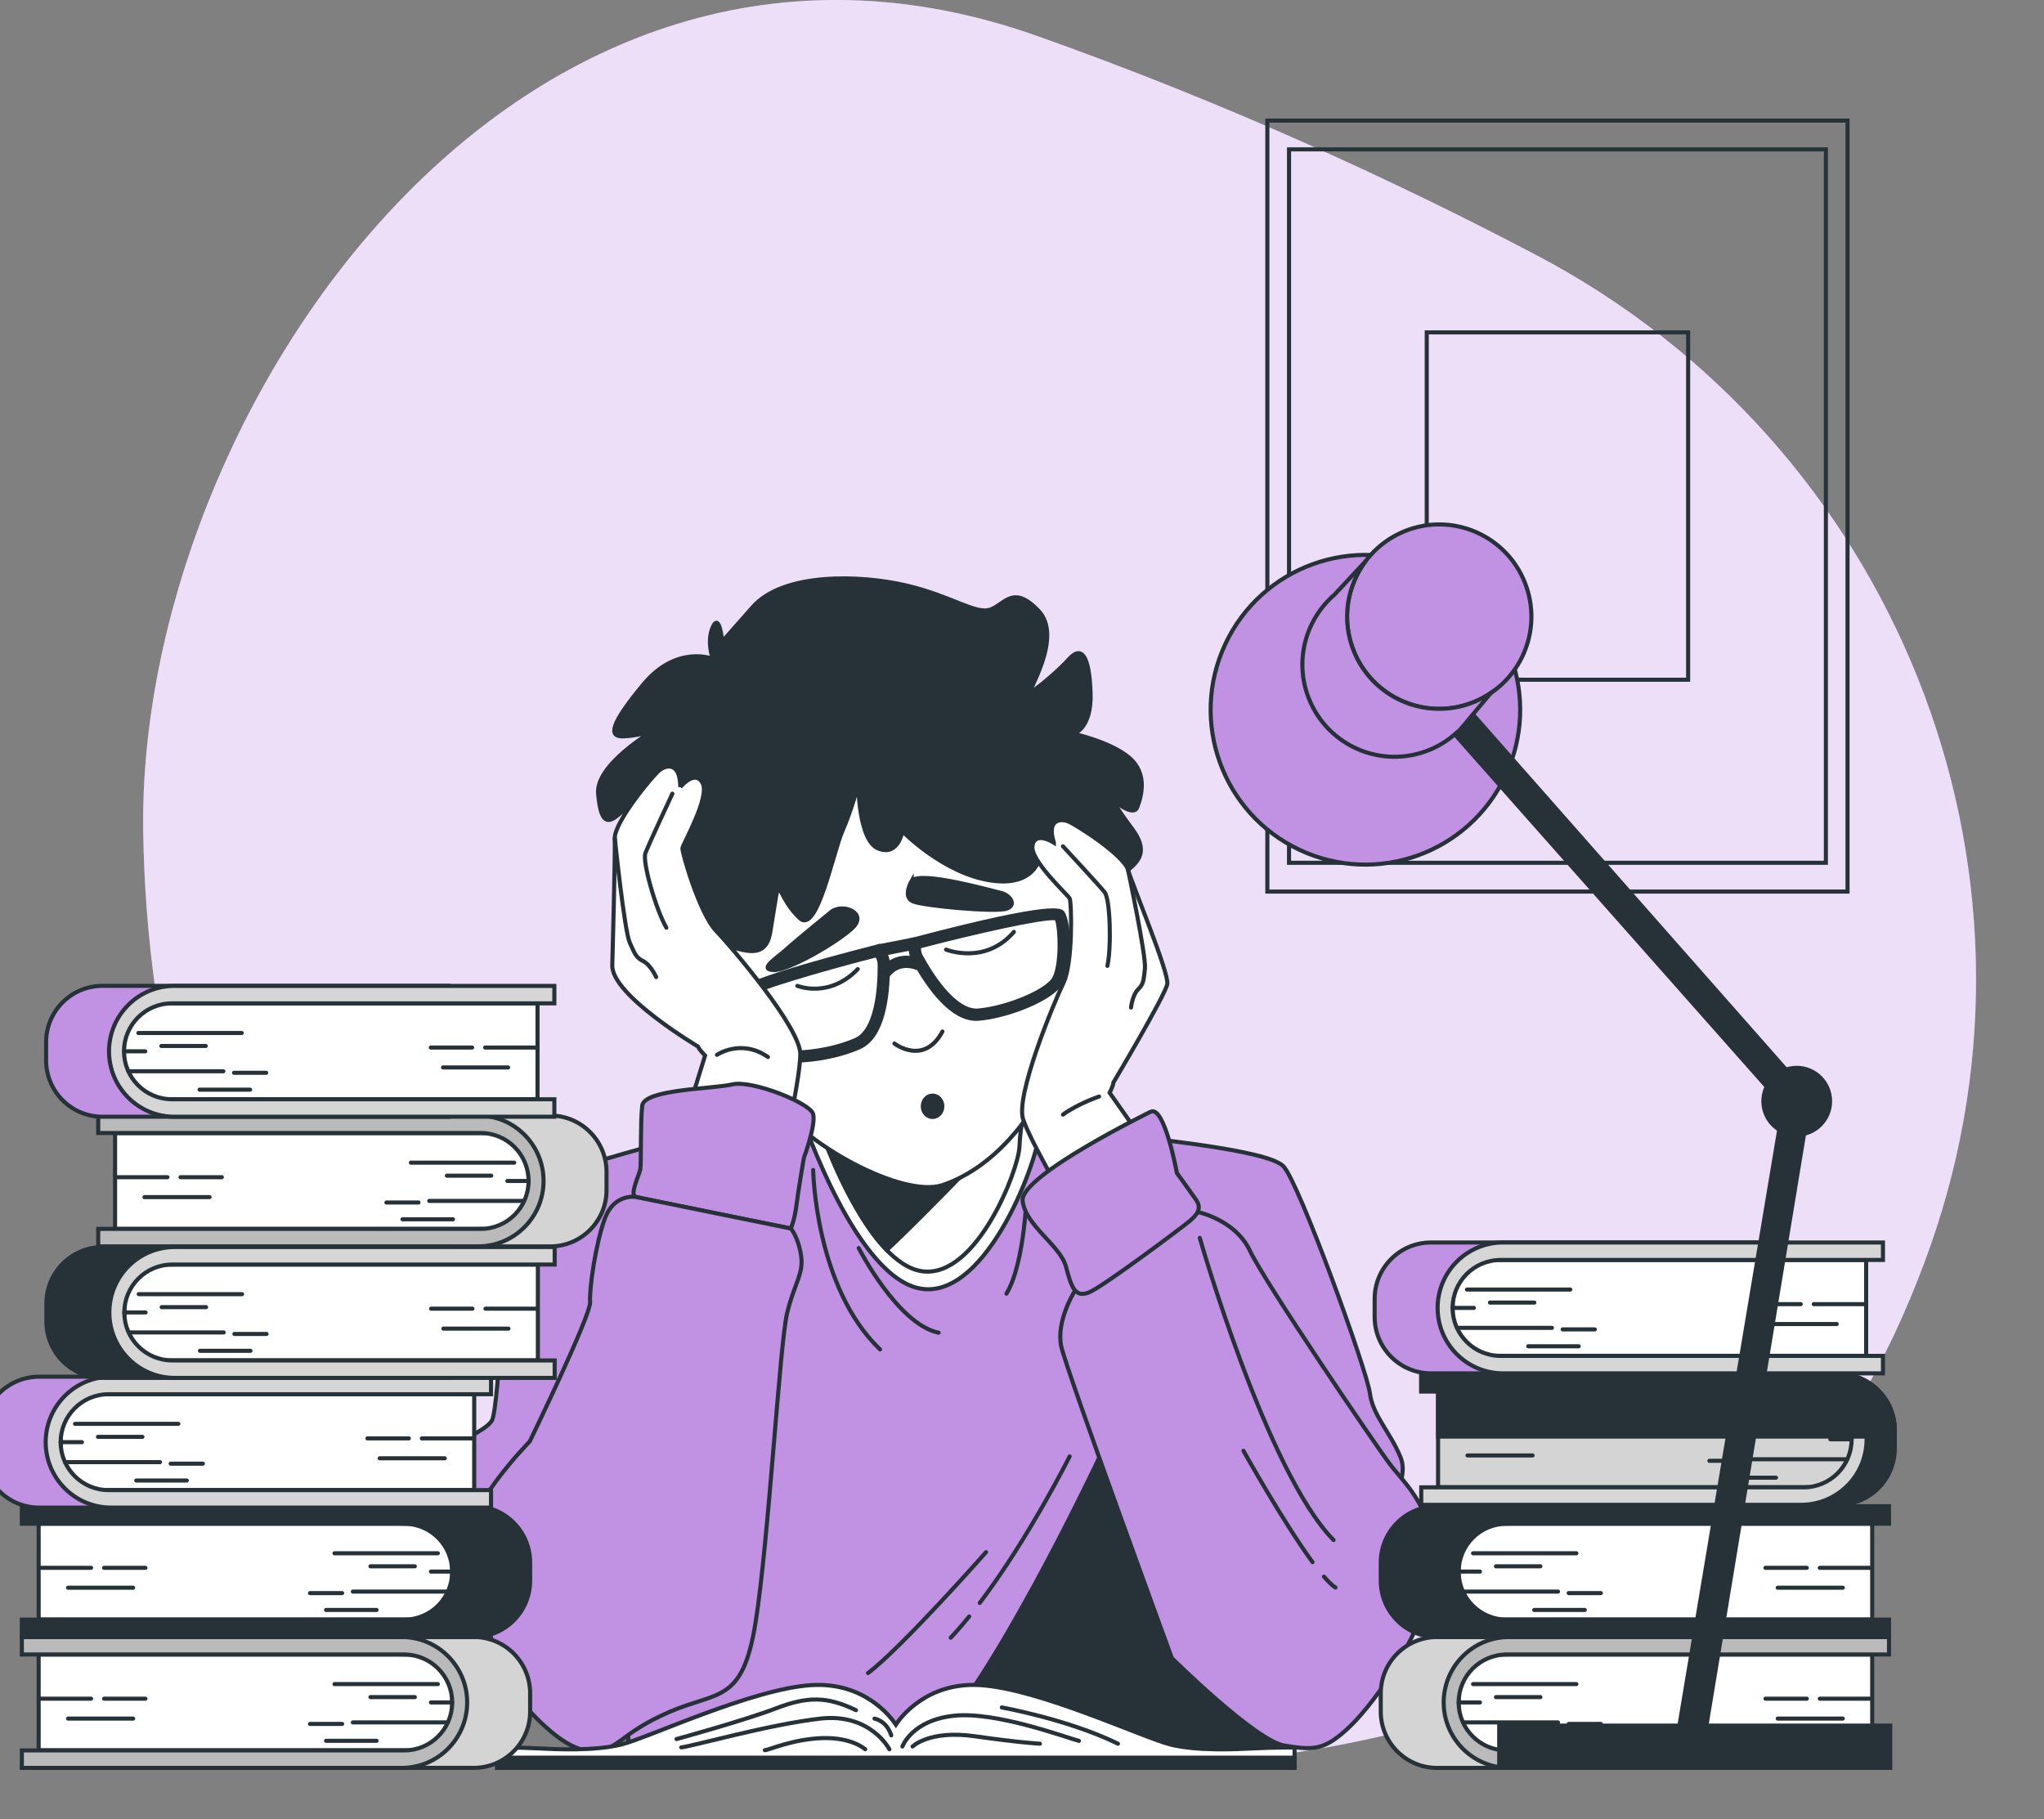<svg width="500" height="445" viewBox="0 0 500 445" fill="none" xmlns="http://www.w3.org/2000/svg">
<rect x="0" y="0" width="500" height="445" fill="#808080" stroke="none"/>
<g clip-path="url(#clip0_1_574)">
<path d="M472.16 304.953C505.082 211.644 463.349 108.413 375.787 62.392C342.144 44.709 300.625 25.424 253.626 8.772C126.888 -36.109 33.6 100.673 35.029 203.259C36.458 305.845 89.141 421.966 218.737 431.221C348.333 440.477 433.778 408.421 470.806 308.694C471.268 307.447 471.719 306.2 472.16 304.953Z" fill="#C192E3"/>
<path opacity="0.7" d="M472.16 304.953C505.082 211.644 463.349 108.413 375.787 62.392C342.144 44.709 300.625 25.424 253.626 8.772C126.888 -36.109 33.6 100.673 35.029 203.259C36.458 305.845 89.141 421.966 218.737 431.221C348.333 440.477 433.778 408.421 470.806 308.694C471.268 307.447 471.719 306.2 472.16 304.953Z" fill="white"/>
<path d="M451.94 29.501H310.016V218.116H451.94V29.501Z" stroke="#263238" stroke-miterlimit="10" stroke-linecap="round"/>
<path d="M446.646 36.541H315.32V211.076H446.646V36.541Z" stroke="#263238" stroke-miterlimit="10" stroke-linecap="round"/>
<path d="M412.949 81.316H349.007V166.29H412.949V81.316Z" stroke="#263238" stroke-miterlimit="10" stroke-linecap="round"/>
<path d="M178.46 275.3C178.46 275.3 127.309 288.038 125.487 292.365C123.666 296.691 122.305 344.681 120.263 347.645C118.221 350.6 110.945 352.192 110.945 356.749C110.945 361.305 117.08 378.591 117.08 378.591C117.08 378.591 143.452 424.768 146.184 424.768C148.916 424.768 153.69 422.034 153.69 422.034V427.492H319.193L319.874 413.842C319.874 413.842 334.876 376.988 336.467 373.804C338.059 370.619 345.104 362.657 342.602 356.518C340.1 350.379 335.787 346.283 335.096 340.825C334.416 335.367 317.822 289.41 313.949 285.324C310.076 281.238 280.302 278.504 269.623 277.132C258.935 275.77 246.435 274.178 246.435 274.178L178.46 275.32V275.3Z" fill="#C192E3" stroke="#263238" stroke-miterlimit="10" stroke-linecap="round"/>
<path d="M271.625 350.83C271.625 350.83 250.348 397.048 233.244 419.761C231.052 422.665 229.101 425.229 227.349 427.492H319.173L319.854 413.842C319.854 413.842 320.114 413.211 320.554 412.12L271.615 350.82L271.625 350.83Z" fill="#263238" stroke="#263238" stroke-miterlimit="10" stroke-linecap="round"/>
<path d="M196.294 273.567C196.294 273.567 209.585 313.265 225.648 315.318C241.711 317.371 254.171 283.271 254.441 275.921C254.721 268.57 256.102 264.163 256.102 264.163C256.102 264.163 242.261 280.627 226.479 280.627C210.696 280.627 196.294 273.567 196.294 273.567Z" fill="white" stroke="#263238" stroke-miterlimit="10" stroke-linecap="round"/>
<path d="M201.639 278.715C201.639 278.715 212.547 309.43 225.738 311.022C238.919 312.614 249.157 286.226 249.377 280.537C249.607 274.849 250.738 271.434 250.738 271.434C250.738 271.434 239.369 284.173 226.409 284.173C213.448 284.173 201.629 278.715 201.629 278.715H201.639Z" fill="white" stroke="#263238" stroke-miterlimit="10" stroke-linecap="round"/>
<path d="M201.639 278.715C201.639 278.715 208.014 296.641 216.911 305.814C226.479 296.941 245.744 276.672 245.744 276.672L245.414 276.321C240.88 279.916 233.915 284.173 226.429 284.173C213.468 284.173 201.649 278.715 201.649 278.715H201.639Z" fill="#263238" stroke="#263238" stroke-miterlimit="10" stroke-linecap="round"/>
<path d="M198.916 286.226C198.916 286.226 199.367 314.888 215.28 330.13" stroke="#263238" stroke-miterlimit="10" stroke-linecap="round"/>
<path d="M210.055 305.334C210.055 305.334 219.603 323.991 229.601 326.034" stroke="#263238" stroke-miterlimit="10" stroke-linecap="round"/>
<path d="M237.087 395.445C235.596 397.288 234.075 399.04 232.563 400.653" stroke="#263238" stroke-miterlimit="10" stroke-linecap="round"/>
<path d="M261.657 356.288C261.657 356.288 251.609 376.397 239.659 392.15" stroke="#263238" stroke-miterlimit="10" stroke-linecap="round"/>
<path d="M241.2 379.722C241.2 379.722 220.514 403.156 212.327 409.295" stroke="#263238" stroke-miterlimit="10" stroke-linecap="round"/>
<path d="M251.199 291.233C251.199 291.233 250.748 308.979 246.195 316.48" stroke="#263238" stroke-miterlimit="10" stroke-linecap="round"/>
<path d="M168.842 226.538C168.842 226.538 181.903 257.574 189.088 268.68C196.274 279.786 220.754 293.186 230.552 289.921C240.35 286.656 250.468 277.503 257.323 262.801C264.179 248.1 263.528 219.678 262.878 211.507C262.227 203.335 223.376 182.755 214.559 182.104C205.742 181.453 182.563 192.228 177.99 197.786C173.416 203.345 168.852 226.538 168.852 226.538H168.842Z" fill="white" stroke="#263238" stroke-miterlimit="10" stroke-linecap="round"/>
<path d="M174.397 161.193C174.397 161.193 165.58 157.598 157.423 167.402C149.256 177.206 148.936 180.141 152.199 180.141C155.461 180.141 159.705 178.839 159.705 178.839C159.705 178.839 145.663 187.011 146.314 194.191C146.965 201.382 148.596 201.702 151.538 199.088C154.481 196.475 151.538 203.335 153.17 203.665C154.801 203.996 156.432 201.382 156.432 201.382C156.432 201.382 161.656 219.678 166.55 225.557C171.444 231.436 170.463 231.766 174.717 231.115C178.96 230.464 186.987 236.653 188.418 228.081C191.32 210.745 188.988 218.467 195.684 224.656C199.877 228.531 203.77 208.572 206.052 203.345C208.334 198.117 209.965 191.908 209.965 191.908C209.965 191.908 209.965 205.628 214.859 207.591C219.753 209.554 220.734 203.345 220.734 203.345C220.734 203.345 230.852 213.8 242.612 215.432C254.361 217.065 254.691 208.242 254.691 208.242L259.585 211.837C259.585 211.837 262.528 218.046 263.498 218.697C264.479 219.348 272.966 215.102 275.908 212.818C278.851 210.535 280.802 207.921 276.889 202.694C272.976 197.466 271.995 195.503 271.995 195.503C271.995 195.503 277.219 200.08 278.2 197.466C279.181 194.852 280.812 189.294 276.239 185.378C271.665 181.463 262.528 179.5 262.528 179.5C262.528 179.5 267.101 178.518 266.771 169.375C266.441 160.232 264.489 157.938 261.547 161.203C258.604 164.468 253.38 168.714 252.079 169.375C250.778 170.026 260.246 155.975 254.041 149.446C247.836 142.916 245.874 147.814 242.291 149.115C238.698 150.417 232.824 145.851 221.725 143.237C210.626 140.623 191.691 139.972 184.174 148.464L176.668 156.957C176.668 156.957 176.018 149.766 174.387 153.362C172.755 156.957 174.387 161.203 174.387 161.203L174.397 161.193Z" fill="#263238" stroke="#263238" stroke-miterlimit="10" stroke-linecap="round"/>
<path d="M218.792 255.29C218.792 255.29 225.978 260.849 230.542 252.346" stroke="#263238" stroke-miterlimit="10" stroke-linecap="round"/>
<path d="M194.553 259.947C191.701 259.947 189.269 259.527 187.847 258.585C184.245 256.182 178.92 246.908 179.231 243.553C179.331 242.402 179.551 239.998 214.459 231.085L215.29 230.875L215.89 231.476C216.07 231.656 217.692 233.358 217.692 235.952V236.143C217.712 244.004 216.471 253.949 210.436 256.652C206.042 258.625 199.637 259.947 194.553 259.947ZM182.243 244.194C182.583 246.488 186.506 254.069 189.519 256.082C192.311 257.944 202.8 256.793 209.215 253.918C212.718 252.346 214.719 245.867 214.689 236.153V235.952C214.689 235.261 214.449 234.67 214.219 234.25C199.997 237.905 184.785 242.452 182.243 244.204V244.194Z" fill="#263238"/>
<path d="M238.809 249.742C232.483 249.742 226.839 241.961 223.176 235.301L223.076 235.131C221.815 232.858 222.415 230.594 222.485 230.344L222.716 229.523L223.546 229.302C258.384 220.139 259.735 222.142 260.386 223.093C262.277 225.877 262.127 236.573 260.136 240.429C257.954 244.665 246.935 249.071 239.449 249.712C239.229 249.732 239.009 249.742 238.799 249.742H238.809ZM225.288 231.956C225.288 232.437 225.368 233.068 225.698 233.679L225.798 233.859C230.492 242.362 235.396 247.058 239.199 246.728C246.195 246.127 255.932 242.041 257.474 239.057C259.135 235.832 258.885 227.3 258.074 225.126C255.002 224.836 239.499 228.251 225.288 231.956Z" fill="#263238"/>
<path d="M223.622 229.299L214.526 231.076L215.102 234.025L224.198 232.248L223.622 229.299Z" fill="#263238"/>
<path d="M217.651 238.856L215.18 237.154C216.441 235.311 220.204 232.397 225.408 234.57L224.257 237.344C220.103 235.612 217.892 238.526 217.651 238.867V238.856Z" fill="#263238"/>
<path d="M195.053 241.18C195.053 241.18 202.78 244.365 209.825 237.084" stroke="#263238" stroke-miterlimit="10" stroke-linecap="round"/>
<path d="M231.423 232.307C231.423 232.307 240.97 236.173 248.016 227.981" stroke="#263238" stroke-miterlimit="10" stroke-linecap="round"/>
<path d="M203.46 222.983C203.46 222.983 195.053 229.803 192.551 232.087C190.049 234.36 185.506 237.094 189.138 237.314C192.771 237.545 205.281 230.264 208.684 226.849C212.097 223.434 206.412 220.93 203.46 222.983Z" fill="#263238" stroke="#263238" stroke-miterlimit="10" stroke-linecap="round"/>
<path d="M223.016 215.472C223.016 215.472 220.744 219.338 223.246 220.48C225.748 221.621 243.482 223.214 246.204 222.302C248.937 221.391 246.885 218.887 244.843 218.437C242.802 217.986 225.288 212.979 223.016 215.482V215.472Z" fill="#263238" stroke="#263238" stroke-miterlimit="10" stroke-linecap="round"/>
<path d="M230.512 270.643C230.512 272.085 229.441 273.257 228.12 273.257C226.799 273.257 225.738 272.085 225.738 270.643C225.738 269.201 226.809 268.029 228.12 268.029C229.431 268.029 230.512 269.201 230.512 270.643Z" fill="#263238" stroke="#263238" stroke-miterlimit="10" stroke-linecap="round"/>
<path d="M166.41 192.549C166.41 192.549 170.013 188.122 171.865 191.547C173.716 194.972 167.101 206.409 166.941 207.471C166.78 208.532 171.194 223.554 175.107 227.65C179.02 231.746 195.984 251.665 195.774 258.024C195.554 264.384 192.881 274.799 193.252 275.941C193.622 277.082 168.412 271.374 168.412 271.374L172.475 258.245C172.475 258.245 170.974 256.713 170.754 256.032C170.754 256.032 149.547 243.443 149.777 236.143C149.867 233.228 150.497 209.163 150.387 205.097C150.287 201.031 159.705 189.695 161.306 188.423C162.907 187.151 166.39 186.28 166.41 192.559V192.549Z" fill="white" stroke="#263238" stroke-miterlimit="10" stroke-linecap="round"/>
<path d="M175.387 258.055C175.387 258.055 181.292 254.009 187.858 258.585" stroke="#263238" stroke-miterlimit="10" stroke-linecap="round"/>
<path d="M164.479 194.161C164.479 194.161 158.694 206.549 157.883 208.692C157.073 210.836 160.455 222.523 163.007 226.959" stroke="#263238" stroke-miterlimit="10" stroke-linecap="round"/>
<path d="M150.397 205.077C150.397 205.077 152.719 227.64 154.05 230.604C155.381 233.559 155.591 234.24 157.393 235.161C159.194 236.082 160.515 239.037 160.515 239.037" stroke="#263238" stroke-miterlimit="10" stroke-linecap="round"/>
<path d="M196.645 283.261C196.645 283.261 199.597 275.3 198.916 272.566C198.236 269.832 183.914 264.153 179.14 265.285C174.367 266.427 157.543 266.427 157.093 270.513C156.642 274.599 156.862 284.613 156.642 285.985C156.412 287.347 153.91 292.355 155.501 292.805C157.093 293.256 193.462 300.537 193.462 300.537C193.462 300.537 194.373 298.494 194.823 294.848C195.273 291.213 196.645 283.251 196.645 283.251V283.261Z" fill="#C192E3" stroke="#263238" stroke-miterlimit="10" stroke-linecap="round"/>
<path d="M155.491 292.825C155.491 292.825 150.267 291.914 147.985 298.053C145.704 304.192 144.122 315.338 144.352 318.523C144.583 321.707 129.581 352.643 129.581 352.643C129.581 352.643 113.217 369.247 114.578 378.12C115.94 386.993 121.624 409.736 127.079 415.885C132.533 422.024 139.128 428.624 145.263 428.393C151.398 428.163 151.628 424.067 163.678 418.839C175.728 413.612 181.632 416.796 184.815 396.997C187.998 377.209 190.73 328.748 192.541 321.247C194.363 313.736 196.635 311.693 195.954 307.146C195.273 302.6 193.452 300.547 193.452 300.547L155.491 292.815V292.825Z" fill="#C192E3" stroke="#263238" stroke-miterlimit="10" stroke-linecap="round"/>
<path d="M257.794 206.149C257.794 206.149 253.25 203.194 252.57 206.83C251.889 210.465 261.207 218.887 261.667 219.799C262.127 220.71 262.498 235.592 260.156 240.429C257.804 245.276 248.256 268.249 250.308 273.938C252.349 279.626 257.814 288.269 257.814 289.41C257.814 290.552 278.951 278.034 278.951 278.034L271.445 267.338C271.445 267.338 272.356 265.515 272.356 264.834C272.356 264.834 285.086 243.453 285.536 240.719C285.987 237.985 277.029 216.514 275.938 212.808C274.848 209.103 263.028 201.592 261.207 200.911C259.385 200.23 255.982 200.46 257.794 206.139V206.149Z" fill="white" stroke="#263238" stroke-miterlimit="10" stroke-linecap="round"/>
<path d="M268.853 268.259C268.853 268.259 263.759 269.962 260.016 272.676" stroke="#263238" stroke-miterlimit="10" stroke-linecap="round"/>
<path d="M260.016 207.04C260.016 207.04 268.853 216.564 270.214 218.266C271.575 219.969 271.915 231.526 270.894 236.293" stroke="#263238" stroke-miterlimit="10" stroke-linecap="round"/>
<path d="M275.938 212.818C275.938 212.818 280.412 233.909 280.072 236.974C279.732 240.038 279.732 240.719 278.37 242.071C277.009 243.433 276.669 246.488 276.669 246.488" stroke="#263238" stroke-miterlimit="10" stroke-linecap="round"/>
<path d="M262.798 316.019C262.798 316.019 258.254 323.3 259.615 329.439C260.976 335.578 286.667 405.65 286.667 405.65C286.667 405.65 307.124 425.9 314.179 427.031C321.225 428.173 323.957 428.393 330.322 422.254C336.687 416.115 348.967 398.82 350.328 384.269C351.69 369.708 343.733 363.108 340.1 358.331C336.467 353.554 309.405 313.746 305.773 306.015C302.14 298.283 292.812 296.461 292.812 296.461L262.808 316.019H262.798Z" fill="#C192E3" stroke="#263238" stroke-miterlimit="10" stroke-linecap="round"/>
<path d="M281.423 272.005C281.423 272.005 249.477 287.628 250.158 293.767C250.838 299.906 259.385 304.653 260.756 309.88C262.117 315.108 263.028 317.391 266.211 316.249C269.393 315.108 289.399 300.096 290.991 298.734C292.582 297.372 294.173 295.78 292.582 293.506C290.991 291.233 287.888 286.967 287.888 286.967C287.888 286.967 284.836 270.182 281.433 272.005H281.423Z" fill="#C192E3" stroke="#263238" stroke-miterlimit="10" stroke-linecap="round"/>
<path d="M293.483 302.83C293.483 302.83 309.846 360.154 326.219 376.758" stroke="#263238" stroke-miterlimit="10" stroke-linecap="round"/>
<path d="M323.867 385.711C324.948 386.963 325.909 387.884 326.679 388.365" stroke="#263238" stroke-miterlimit="10" stroke-linecap="round"/>
<path d="M304.171 354.926C304.171 354.926 313.869 372.331 321.075 382.166" stroke="#263238" stroke-miterlimit="10" stroke-linecap="round"/>
<path d="M306.673 427.722C302.13 427.953 293.032 428.403 286.437 426.811C279.842 425.219 254.381 413.161 239.829 412.25C226.839 411.439 220.384 420.041 219.143 421.904C217.902 420.041 211.447 411.439 198.456 412.25C183.904 413.161 158.444 425.219 151.849 426.811C145.253 428.403 136.166 427.953 131.612 427.722C127.069 427.492 121.614 427.492 121.614 427.492V432.499H316.671V427.492C316.671 427.492 311.217 427.492 306.673 427.722Z" fill="white" stroke="#263238" stroke-miterlimit="10" stroke-linecap="round"/>
<path d="M316.671 429.996H121.624V432.499H218.462H219.833H316.671V429.996Z" fill="#263238" stroke="#263238" stroke-miterlimit="10" stroke-linecap="round"/>
<path d="M217.561 427.943C217.561 427.943 213.018 419.07 200.738 420.432C188.458 421.794 169.142 427.252 166.64 427.482" stroke="#263238" stroke-miterlimit="10" stroke-linecap="round"/>
<path d="M211.647 427.943C211.647 427.943 208.464 424.988 201.188 425.209C193.912 425.439 188.008 428.163 187.097 428.163" stroke="#263238" stroke-miterlimit="10" stroke-linecap="round"/>
<path d="M165.5 425.439C165.5 425.439 182.093 420.892 189.829 417.928C197.555 414.974 202.329 414.974 209.375 418.379" stroke="#263238" stroke-miterlimit="10" stroke-linecap="round"/>
<path d="M213.919 420.442C213.919 420.442 216.871 420.892 218.012 424.538" stroke="#263238" stroke-miterlimit="10" stroke-linecap="round"/>
<path d="M223.236 427.262C223.236 427.262 227.329 423.166 238.468 424.758C249.607 426.35 254.381 426.581 254.381 426.581" stroke="#263238" stroke-miterlimit="10" stroke-linecap="round"/>
<path d="M220.744 427.262C220.744 427.262 223.016 420.892 233.244 419.751C243.472 418.609 260.526 424.978 263.939 425.89" stroke="#263238" stroke-miterlimit="10" stroke-linecap="round"/>
<path d="M245.064 417.708C245.064 417.708 261.427 420.662 273.476 426.581" stroke="#263238" stroke-miterlimit="10" stroke-linecap="round"/>
<path d="M115.91 432.489H31.261V400.472H115.91C123.506 400.472 129.681 406.652 129.681 414.253V418.709C129.681 426.31 123.506 432.489 115.91 432.489Z" fill="#D4D4D4" stroke="#263238" stroke-miterlimit="10" stroke-linecap="round"/>
<path d="M100.527 428.213H9.454V404.759H100.527C106.092 404.759 110.615 409.285 110.615 414.854V418.118C110.615 423.686 106.092 428.213 100.527 428.213Z" fill="white" stroke="#263238" stroke-miterlimit="10" stroke-linecap="round"/>
<path d="M98.896 404.759H5.34V400.483H98.285C107.122 400.483 114.278 407.653 114.278 416.486C114.278 425.319 107.112 432.499 98.285 432.499H5.34V428.223H98.896C105.371 428.223 110.615 422.975 110.615 416.496C110.615 410.016 105.371 404.769 98.896 404.769V404.759Z" fill="#BABABA" stroke="#263238" stroke-miterlimit="10" stroke-linecap="round"/>
<path d="M107.102 411.999H81.822" stroke="#263238" stroke-miterlimit="10" stroke-linecap="round"/>
<path d="M101.478 415.184H90.619" stroke="#263238" stroke-miterlimit="10" stroke-linecap="round"/>
<path d="M109.534 421.373H86.316" stroke="#263238" stroke-miterlimit="10" stroke-linecap="round"/>
<path d="M83.694 421.744H75.827" stroke="#263238" stroke-miterlimit="10" stroke-linecap="round"/>
<path d="M92.12 425.87H79.76" stroke="#263238" stroke-miterlimit="10" stroke-linecap="round"/>
<path d="M110.615 416.486H105.411" stroke="#263238" stroke-miterlimit="10" stroke-linecap="round"/>
<path d="M9.734 415.565H22.274" stroke="#263238" stroke-miterlimit="10" stroke-linecap="round"/>
<path d="M16.66 420.432H32.572" stroke="#263238" stroke-miterlimit="10" stroke-linecap="round"/>
<path d="M25.457 415.565H35.575" stroke="#263238" stroke-miterlimit="10" stroke-linecap="round"/>
<path d="M134.595 304.923H49.946V272.906H134.595C142.191 272.906 148.366 279.085 148.366 286.686V291.143C148.366 298.744 142.191 304.923 134.595 304.923Z" fill="#D4D4D4" stroke="#263238" stroke-miterlimit="10" stroke-linecap="round"/>
<path d="M119.222 300.647H28.149V277.192H119.222C124.787 277.192 129.31 281.719 129.31 287.287V290.552C129.31 296.12 124.787 300.647 119.222 300.647Z" fill="white" stroke="#263238" stroke-miterlimit="10" stroke-linecap="round"/>
<path d="M117.591 277.182H24.026V272.906H116.97C125.807 272.906 132.963 280.077 132.963 288.91C132.963 297.742 125.797 304.913 116.97 304.913H24.026V300.637H117.581C124.056 300.637 129.3 295.389 129.3 288.91C129.3 282.43 124.056 277.182 117.581 277.182H117.591Z" fill="#BABABA" stroke="#263238" stroke-miterlimit="10" stroke-linecap="round"/>
<path d="M125.787 284.433H100.507" stroke="#263238" stroke-miterlimit="10" stroke-linecap="round"/>
<path d="M120.173 287.618H109.314" stroke="#263238" stroke-miterlimit="10" stroke-linecap="round"/>
<path d="M128.219 293.797H105.001" stroke="#263238" stroke-miterlimit="10" stroke-linecap="round"/>
<path d="M102.379 294.177H94.522" stroke="#263238" stroke-miterlimit="10" stroke-linecap="round"/>
<path d="M110.805 298.293H98.445" stroke="#263238" stroke-miterlimit="10" stroke-linecap="round"/>
<path d="M129.31 288.91H124.106" stroke="#263238" stroke-miterlimit="10" stroke-linecap="round"/>
<path d="M28.419 287.988H40.959" stroke="#263238" stroke-miterlimit="10" stroke-linecap="round"/>
<path d="M35.345 292.865H51.267" stroke="#263238" stroke-miterlimit="10" stroke-linecap="round"/>
<path d="M44.152 287.988H54.26" stroke="#263238" stroke-miterlimit="10" stroke-linecap="round"/>
<path d="M115.91 400.483H31.261V368.466H115.91C123.506 368.466 129.681 374.645 129.681 382.246V386.702C129.681 394.304 123.506 400.483 115.91 400.483Z" fill="#263238" stroke="#263238" stroke-miterlimit="10" stroke-linecap="round"/>
<path d="M100.527 396.206H9.454V372.752H100.527C106.092 372.752 110.615 377.279 110.615 382.847V386.112C110.615 391.68 106.092 396.206 100.527 396.206Z" fill="white" stroke="#263238" stroke-miterlimit="10" stroke-linecap="round"/>
<path d="M98.896 372.752H5.34V368.476H98.285C107.122 368.476 114.278 375.646 114.278 384.489C114.278 393.332 107.112 400.503 98.285 400.503H5.34V396.226H98.896C105.371 396.226 110.615 390.979 110.615 384.499C110.615 378.02 105.371 372.772 98.896 372.772V372.752Z" fill="#263238" stroke="#263238" stroke-miterlimit="10" stroke-linecap="round"/>
<path d="M107.102 379.993H81.822" stroke="#263238" stroke-miterlimit="10" stroke-linecap="round"/>
<path d="M101.478 383.177H90.619" stroke="#263238" stroke-miterlimit="10" stroke-linecap="round"/>
<path d="M109.534 389.366H86.316" stroke="#263238" stroke-miterlimit="10" stroke-linecap="round"/>
<path d="M83.694 389.737H75.827" stroke="#263238" stroke-miterlimit="10" stroke-linecap="round"/>
<path d="M92.12 393.863H79.76" stroke="#263238" stroke-miterlimit="10" stroke-linecap="round"/>
<path d="M110.615 384.479H105.411" stroke="#263238" stroke-miterlimit="10" stroke-linecap="round"/>
<path d="M9.734 383.558H22.274" stroke="#263238" stroke-miterlimit="10" stroke-linecap="round"/>
<path d="M16.66 388.425H32.572" stroke="#263238" stroke-miterlimit="10" stroke-linecap="round"/>
<path d="M25.457 383.558H35.575" stroke="#263238" stroke-miterlimit="10" stroke-linecap="round"/>
<path d="M9.544 336.799H94.192V368.816H9.544C1.948 368.816 -4.227 362.637 -4.227 355.036V350.58C-4.227 342.979 1.948 336.799 9.544 336.799Z" fill="#C192E3" stroke="#263238" stroke-miterlimit="10" stroke-linecap="round"/>
<path d="M24.926 341.086H116V364.54H24.926C19.362 364.54 14.838 360.013 14.838 354.445V351.18C14.838 345.612 19.362 341.086 24.926 341.086Z" fill="white" stroke="#263238" stroke-miterlimit="10" stroke-linecap="round"/>
<path d="M26.558 341.086H120.113V336.81H27.168C18.331 336.81 11.175 343.98 11.175 352.813C11.175 361.646 18.341 368.816 27.168 368.816H120.113V364.54H26.558C20.082 364.54 14.838 359.292 14.838 352.813C14.838 346.333 20.082 341.086 26.558 341.086Z" fill="#D6D6D6" stroke="#263238" stroke-miterlimit="10" stroke-linecap="round"/>
<path d="M18.351 348.326H43.631" stroke="#263238" stroke-miterlimit="10" stroke-linecap="round"/>
<path d="M23.975 351.511H34.834" stroke="#263238" stroke-miterlimit="10" stroke-linecap="round"/>
<path d="M15.919 357.7H39.138" stroke="#263238" stroke-miterlimit="10" stroke-linecap="round"/>
<path d="M41.76 358.071H49.626" stroke="#263238" stroke-miterlimit="10" stroke-linecap="round"/>
<path d="M33.333 362.197H45.693" stroke="#263238" stroke-miterlimit="10" stroke-linecap="round"/>
<path d="M14.838 352.813H20.042" stroke="#263238" stroke-miterlimit="10" stroke-linecap="round"/>
<path d="M115.719 351.892H103.179" stroke="#263238" stroke-miterlimit="10" stroke-linecap="round"/>
<path d="M108.794 356.759H92.881" stroke="#263238" stroke-miterlimit="10" stroke-linecap="round"/>
<path d="M99.997 351.892H89.879" stroke="#263238" stroke-miterlimit="10" stroke-linecap="round"/>
<path d="M25.126 305.073H109.775V337.09H25.126C17.53 337.09 11.355 330.911 11.355 323.31V318.853C11.355 311.252 17.53 305.073 25.126 305.073Z" fill="#263238" stroke="#263238" stroke-miterlimit="10" stroke-linecap="round"/>
<path d="M40.499 309.349H131.572V332.804H40.499C34.934 332.804 30.411 328.277 30.411 322.709V319.444C30.411 313.876 34.934 309.349 40.499 309.349Z" fill="white" stroke="#263238" stroke-miterlimit="10" stroke-linecap="round"/>
<path d="M42.13 309.349H135.685V305.073H42.74C33.903 305.073 26.748 312.244 26.748 321.087C26.748 329.929 33.913 337.09 42.74 337.09H135.685V332.814H42.13C35.655 332.814 30.411 327.566 30.411 321.087C30.411 314.607 35.655 309.359 42.13 309.359V309.349Z" fill="#D6D6D6" stroke="#263238" stroke-miterlimit="10" stroke-linecap="round"/>
<path d="M33.934 316.6H59.214" stroke="#263238" stroke-miterlimit="10" stroke-linecap="round"/>
<path d="M39.548 319.785H50.407" stroke="#263238" stroke-miterlimit="10" stroke-linecap="round"/>
<path d="M31.502 325.964H54.72" stroke="#263238" stroke-miterlimit="10" stroke-linecap="round"/>
<path d="M57.342 326.334H65.199" stroke="#263238" stroke-miterlimit="10" stroke-linecap="round"/>
<path d="M48.916 330.46H61.266" stroke="#263238" stroke-miterlimit="10" stroke-linecap="round"/>
<path d="M30.411 321.077H35.615" stroke="#263238" stroke-miterlimit="10" stroke-linecap="round"/>
<path d="M131.302 320.155H118.752" stroke="#263238" stroke-miterlimit="10" stroke-linecap="round"/>
<path d="M124.376 325.032H108.453" stroke="#263238" stroke-miterlimit="10" stroke-linecap="round"/>
<path d="M115.569 320.155H105.461" stroke="#263238" stroke-miterlimit="10" stroke-linecap="round"/>
<path d="M25.046 241.18H109.695V273.197H25.046C17.45 273.197 11.275 267.018 11.275 259.417V254.96C11.275 247.359 17.45 241.18 25.046 241.18Z" fill="#C192E3" stroke="#263238" stroke-miterlimit="10" stroke-linecap="round"/>
<path d="M40.419 245.466H131.492V268.92H40.419C34.854 268.92 30.331 264.394 30.331 258.826V255.561C30.331 249.993 34.854 245.466 40.419 245.466Z" fill="white" stroke="#263238" stroke-miterlimit="10" stroke-linecap="round"/>
<path d="M42.05 245.466H135.605V241.19H42.66C33.823 241.19 26.668 248.36 26.668 257.193C26.668 266.026 33.833 273.197 42.66 273.197H135.605V268.92H42.05C35.575 268.92 30.331 263.673 30.331 257.193C30.331 250.714 35.575 245.466 42.05 245.466Z" fill="#D6D6D6" stroke="#263238" stroke-miterlimit="10" stroke-linecap="round"/>
<path d="M33.853 252.707H59.124" stroke="#263238" stroke-miterlimit="10" stroke-linecap="round"/>
<path d="M39.468 255.891H50.327" stroke="#263238" stroke-miterlimit="10" stroke-linecap="round"/>
<path d="M31.411 262.08H54.63" stroke="#263238" stroke-miterlimit="10" stroke-linecap="round"/>
<path d="M57.252 262.451H65.119" stroke="#263238" stroke-miterlimit="10" stroke-linecap="round"/>
<path d="M48.825 266.577H61.185" stroke="#263238" stroke-miterlimit="10" stroke-linecap="round"/>
<path d="M30.331 257.193H35.535" stroke="#263238" stroke-miterlimit="10" stroke-linecap="round"/>
<path d="M131.222 256.272H118.672" stroke="#263238" stroke-miterlimit="10" stroke-linecap="round"/>
<path d="M124.296 261.139H108.373" stroke="#263238" stroke-miterlimit="10" stroke-linecap="round"/>
<path d="M115.489 256.272H105.381" stroke="#263238" stroke-miterlimit="10" stroke-linecap="round"/>
<path d="M351.529 400.483H436.178V432.499H351.529C343.933 432.499 337.758 426.32 337.758 418.719V414.263C337.758 406.662 343.933 400.483 351.529 400.483Z" fill="#D4D4D4" stroke="#263238" stroke-miterlimit="10" stroke-linecap="round"/>
<path d="M366.902 404.759H457.975V428.213H366.902C361.337 428.213 356.814 423.686 356.814 418.118V414.853C356.814 409.285 361.337 404.759 366.902 404.759Z" fill="white" stroke="#263238" stroke-miterlimit="10" stroke-linecap="round"/>
<path d="M368.533 404.759H462.088V400.483H369.144C360.306 400.483 353.151 407.653 353.151 416.486C353.151 425.319 360.316 432.499 369.144 432.499H462.088V428.223H368.533C362.058 428.223 356.814 422.975 356.814 416.496C356.814 410.016 362.058 404.769 368.533 404.769V404.759Z" fill="#BABABA" stroke="#263238" stroke-miterlimit="10" stroke-linecap="round"/>
<path d="M360.336 411.999H385.617" stroke="#263238" stroke-miterlimit="10" stroke-linecap="round"/>
<path d="M365.951 415.184H376.81" stroke="#263238" stroke-miterlimit="10" stroke-linecap="round"/>
<path d="M357.894 421.373H381.113" stroke="#263238" stroke-miterlimit="10" stroke-linecap="round"/>
<path d="M383.735 421.744H391.602" stroke="#263238" stroke-miterlimit="10" stroke-linecap="round"/>
<path d="M375.309 425.87H387.668" stroke="#263238" stroke-miterlimit="10" stroke-linecap="round"/>
<path d="M356.814 416.486H362.018" stroke="#263238" stroke-miterlimit="10" stroke-linecap="round"/>
<path d="M457.705 415.565H445.155" stroke="#263238" stroke-miterlimit="10" stroke-linecap="round"/>
<path d="M450.779 420.432H434.857" stroke="#263238" stroke-miterlimit="10" stroke-linecap="round"/>
<path d="M441.972 415.565H431.864" stroke="#263238" stroke-miterlimit="10" stroke-linecap="round"/>
<path d="M351.529 368.476H436.178V400.493H351.529C343.933 400.493 337.758 394.313 337.758 386.712V382.256C337.758 374.655 343.933 368.476 351.529 368.476Z" fill="#263238" stroke="#263238" stroke-miterlimit="10" stroke-linecap="round"/>
<path d="M366.902 372.752H457.975V396.206H366.902C361.337 396.206 356.814 391.68 356.814 386.112V382.847C356.814 377.279 361.337 372.752 366.902 372.752Z" fill="white" stroke="#263238" stroke-miterlimit="10" stroke-linecap="round"/>
<path d="M368.533 372.752H462.088V368.476H369.144C360.306 368.476 353.151 375.646 353.151 384.489C353.151 393.332 360.316 400.503 369.144 400.503H462.088V396.226H368.533C362.058 396.226 356.814 390.979 356.814 384.499C356.814 378.02 362.058 372.772 368.533 372.772V372.752Z" fill="#263238" stroke="#263238" stroke-miterlimit="10" stroke-linecap="round"/>
<path d="M360.336 379.993H385.617" stroke="#263238" stroke-miterlimit="10" stroke-linecap="round"/>
<path d="M365.951 383.177H376.81" stroke="#263238" stroke-miterlimit="10" stroke-linecap="round"/>
<path d="M357.894 389.366H381.113" stroke="#263238" stroke-miterlimit="10" stroke-linecap="round"/>
<path d="M383.735 389.737H391.602" stroke="#263238" stroke-miterlimit="10" stroke-linecap="round"/>
<path d="M375.309 393.863H387.668" stroke="#263238" stroke-miterlimit="10" stroke-linecap="round"/>
<path d="M356.814 384.479H362.018" stroke="#263238" stroke-miterlimit="10" stroke-linecap="round"/>
<path d="M457.705 383.558H445.155" stroke="#263238" stroke-miterlimit="10" stroke-linecap="round"/>
<path d="M450.779 388.425H434.857" stroke="#263238" stroke-miterlimit="10" stroke-linecap="round"/>
<path d="M441.972 383.558H431.864" stroke="#263238" stroke-miterlimit="10" stroke-linecap="round"/>
<path d="M350.038 303.962H434.686V335.978H350.038C342.442 335.978 336.267 329.799 336.267 322.198V317.742C336.267 310.141 342.442 303.962 350.038 303.962Z" fill="#C192E3" stroke="#263238" stroke-miterlimit="10" stroke-linecap="round"/>
<path d="M365.421 308.238H456.494V331.692H365.421C359.856 331.692 355.332 327.165 355.332 321.597V318.333C355.332 312.764 359.856 308.238 365.421 308.238Z" fill="white" stroke="#263238" stroke-miterlimit="10" stroke-linecap="round"/>
<path d="M367.052 308.238H460.607V303.962H367.662C358.825 303.962 351.669 311.132 351.669 319.965C351.669 328.798 358.835 335.978 367.662 335.978H460.607V331.702H367.052C360.577 331.702 355.332 326.454 355.332 319.975C355.332 313.495 360.577 308.248 367.052 308.248V308.238Z" fill="#D6D6D6" stroke="#263238" stroke-miterlimit="10" stroke-linecap="round"/>
<path d="M358.845 315.478H384.126" stroke="#263238" stroke-miterlimit="10" stroke-linecap="round"/>
<path d="M364.47 318.663H375.329" stroke="#263238" stroke-miterlimit="10" stroke-linecap="round"/>
<path d="M356.413 324.852H379.632" stroke="#263238" stroke-miterlimit="10" stroke-linecap="round"/>
<path d="M382.254 325.223H390.121" stroke="#263238" stroke-miterlimit="10" stroke-linecap="round"/>
<path d="M373.827 329.349H386.187" stroke="#263238" stroke-miterlimit="10" stroke-linecap="round"/>
<path d="M355.332 319.965H360.537" stroke="#263238" stroke-miterlimit="10" stroke-linecap="round"/>
<path d="M456.224 319.044H443.674" stroke="#263238" stroke-miterlimit="10" stroke-linecap="round"/>
<path d="M449.288 323.911H433.375" stroke="#263238" stroke-miterlimit="10" stroke-linecap="round"/>
<path d="M440.491 319.044H430.383" stroke="#263238" stroke-miterlimit="10" stroke-linecap="round"/>
<path d="M449.729 368.125H365.08V336.108H449.729C457.325 336.108 463.5 342.288 463.5 349.889V354.345C463.5 361.946 457.325 368.125 449.729 368.125Z" fill="#263238" stroke="#263238" stroke-miterlimit="10" stroke-linecap="round"/>
<path d="M442.853 363.839H351.78V340.385H442.853C448.417 340.385 452.941 344.911 452.941 350.479V353.744C452.941 359.312 448.417 363.839 442.853 363.839Z" fill="#D4D4D4" stroke="#263238" stroke-miterlimit="10" stroke-linecap="round"/>
<path d="M441.222 340.385H347.666V336.109H440.611C449.448 336.109 456.604 343.279 456.604 352.122C456.604 360.965 449.438 368.135 440.611 368.135H347.666V363.859H441.222C447.697 363.859 452.941 358.611 452.941 352.132C452.941 345.652 447.697 340.405 441.222 340.405V340.385Z" fill="#D6D6D6" stroke="#263238" stroke-miterlimit="10" stroke-linecap="round"/>
<path d="M449.418 347.625H424.138" stroke="#263238" stroke-miterlimit="10" stroke-linecap="round"/>
<path d="M443.804 350.81H432.945" stroke="#263238" stroke-miterlimit="10" stroke-linecap="round"/>
<path d="M451.86 356.999H428.641" stroke="#263238" stroke-miterlimit="10" stroke-linecap="round"/>
<path d="M426.019 357.37H418.153" stroke="#263238" stroke-miterlimit="10" stroke-linecap="round"/>
<path d="M434.446 361.496H422.086" stroke="#263238" stroke-miterlimit="10" stroke-linecap="round"/>
<path d="M452.941 352.112H447.737" stroke="#263238" stroke-miterlimit="10" stroke-linecap="round"/>
<path d="M352.05 351.191H364.6" stroke="#263238" stroke-miterlimit="10" stroke-linecap="round"/>
<path d="M358.975 356.058H374.898" stroke="#263238" stroke-miterlimit="10" stroke-linecap="round"/>
<path d="M367.782 351.191H377.891" stroke="#263238" stroke-miterlimit="10" stroke-linecap="round"/>
<path d="M351.78 351.441H463.5V349.879C463.5 342.268 457.335 336.099 449.729 336.099H347.656V340.375H351.78V351.441Z" fill="#263238" stroke="#263238" stroke-miterlimit="10" stroke-linecap="round"/>
<path d="M368.251 189.768C377.155 170.842 369.041 148.277 350.128 139.368C331.214 130.458 308.664 138.577 299.76 157.503C290.856 176.429 298.97 198.994 317.884 207.903C336.797 216.813 359.347 208.694 368.251 189.768Z" fill="#C192E3" stroke="#263238" stroke-miterlimit="10"/>
<path d="M410.197 422.805H417.823L443.333 268.229L356.413 169.595L350.088 173.872L435.697 270.573L410.197 422.805Z" fill="#263238"/>
<path d="M439.51 277.563C444.015 277.563 447.667 273.909 447.667 269.401C447.667 264.893 444.015 261.239 439.51 261.239C435.006 261.239 431.354 264.893 431.354 269.401C431.354 273.909 435.006 277.563 439.51 277.563Z" fill="#263238" stroke="#263238" stroke-miterlimit="10"/>
<path d="M366.732 432.489H462.389V422.154H366.732V432.489Z" fill="#263238" stroke="#263238" stroke-miterlimit="10"/>
<path d="M331.123 159.19C335.727 170.767 348.827 176.415 360.397 171.809C371.966 167.202 377.61 154.093 373.007 142.516C368.403 130.939 355.302 125.291 343.733 129.897C332.164 134.504 326.519 147.613 331.123 159.19Z" fill="#C192E3" stroke="#263238" stroke-miterlimit="10"/>
<path d="M360.397 171.809C348.827 176.415 335.727 170.767 331.123 159.19C328.101 151.579 329.502 143.297 334.115 137.218L326.449 145.47C319.344 151.569 316.531 161.724 320.184 170.917C324.788 182.494 337.888 188.142 349.458 183.536C352.11 182.484 354.442 180.972 356.423 179.139L356.523 179.249L357.584 177.988C358.125 177.407 358.645 176.796 359.116 176.165L364.73 169.495C363.399 170.396 361.948 171.178 360.387 171.799L360.397 171.809Z" fill="#C192E3" stroke="#263238" stroke-miterlimit="10"/>
</g>
<defs>
<clipPath id="clip0_1_574">
<rect width="500" height="444.573" fill="white"/>
</clipPath>
</defs>
</svg>
